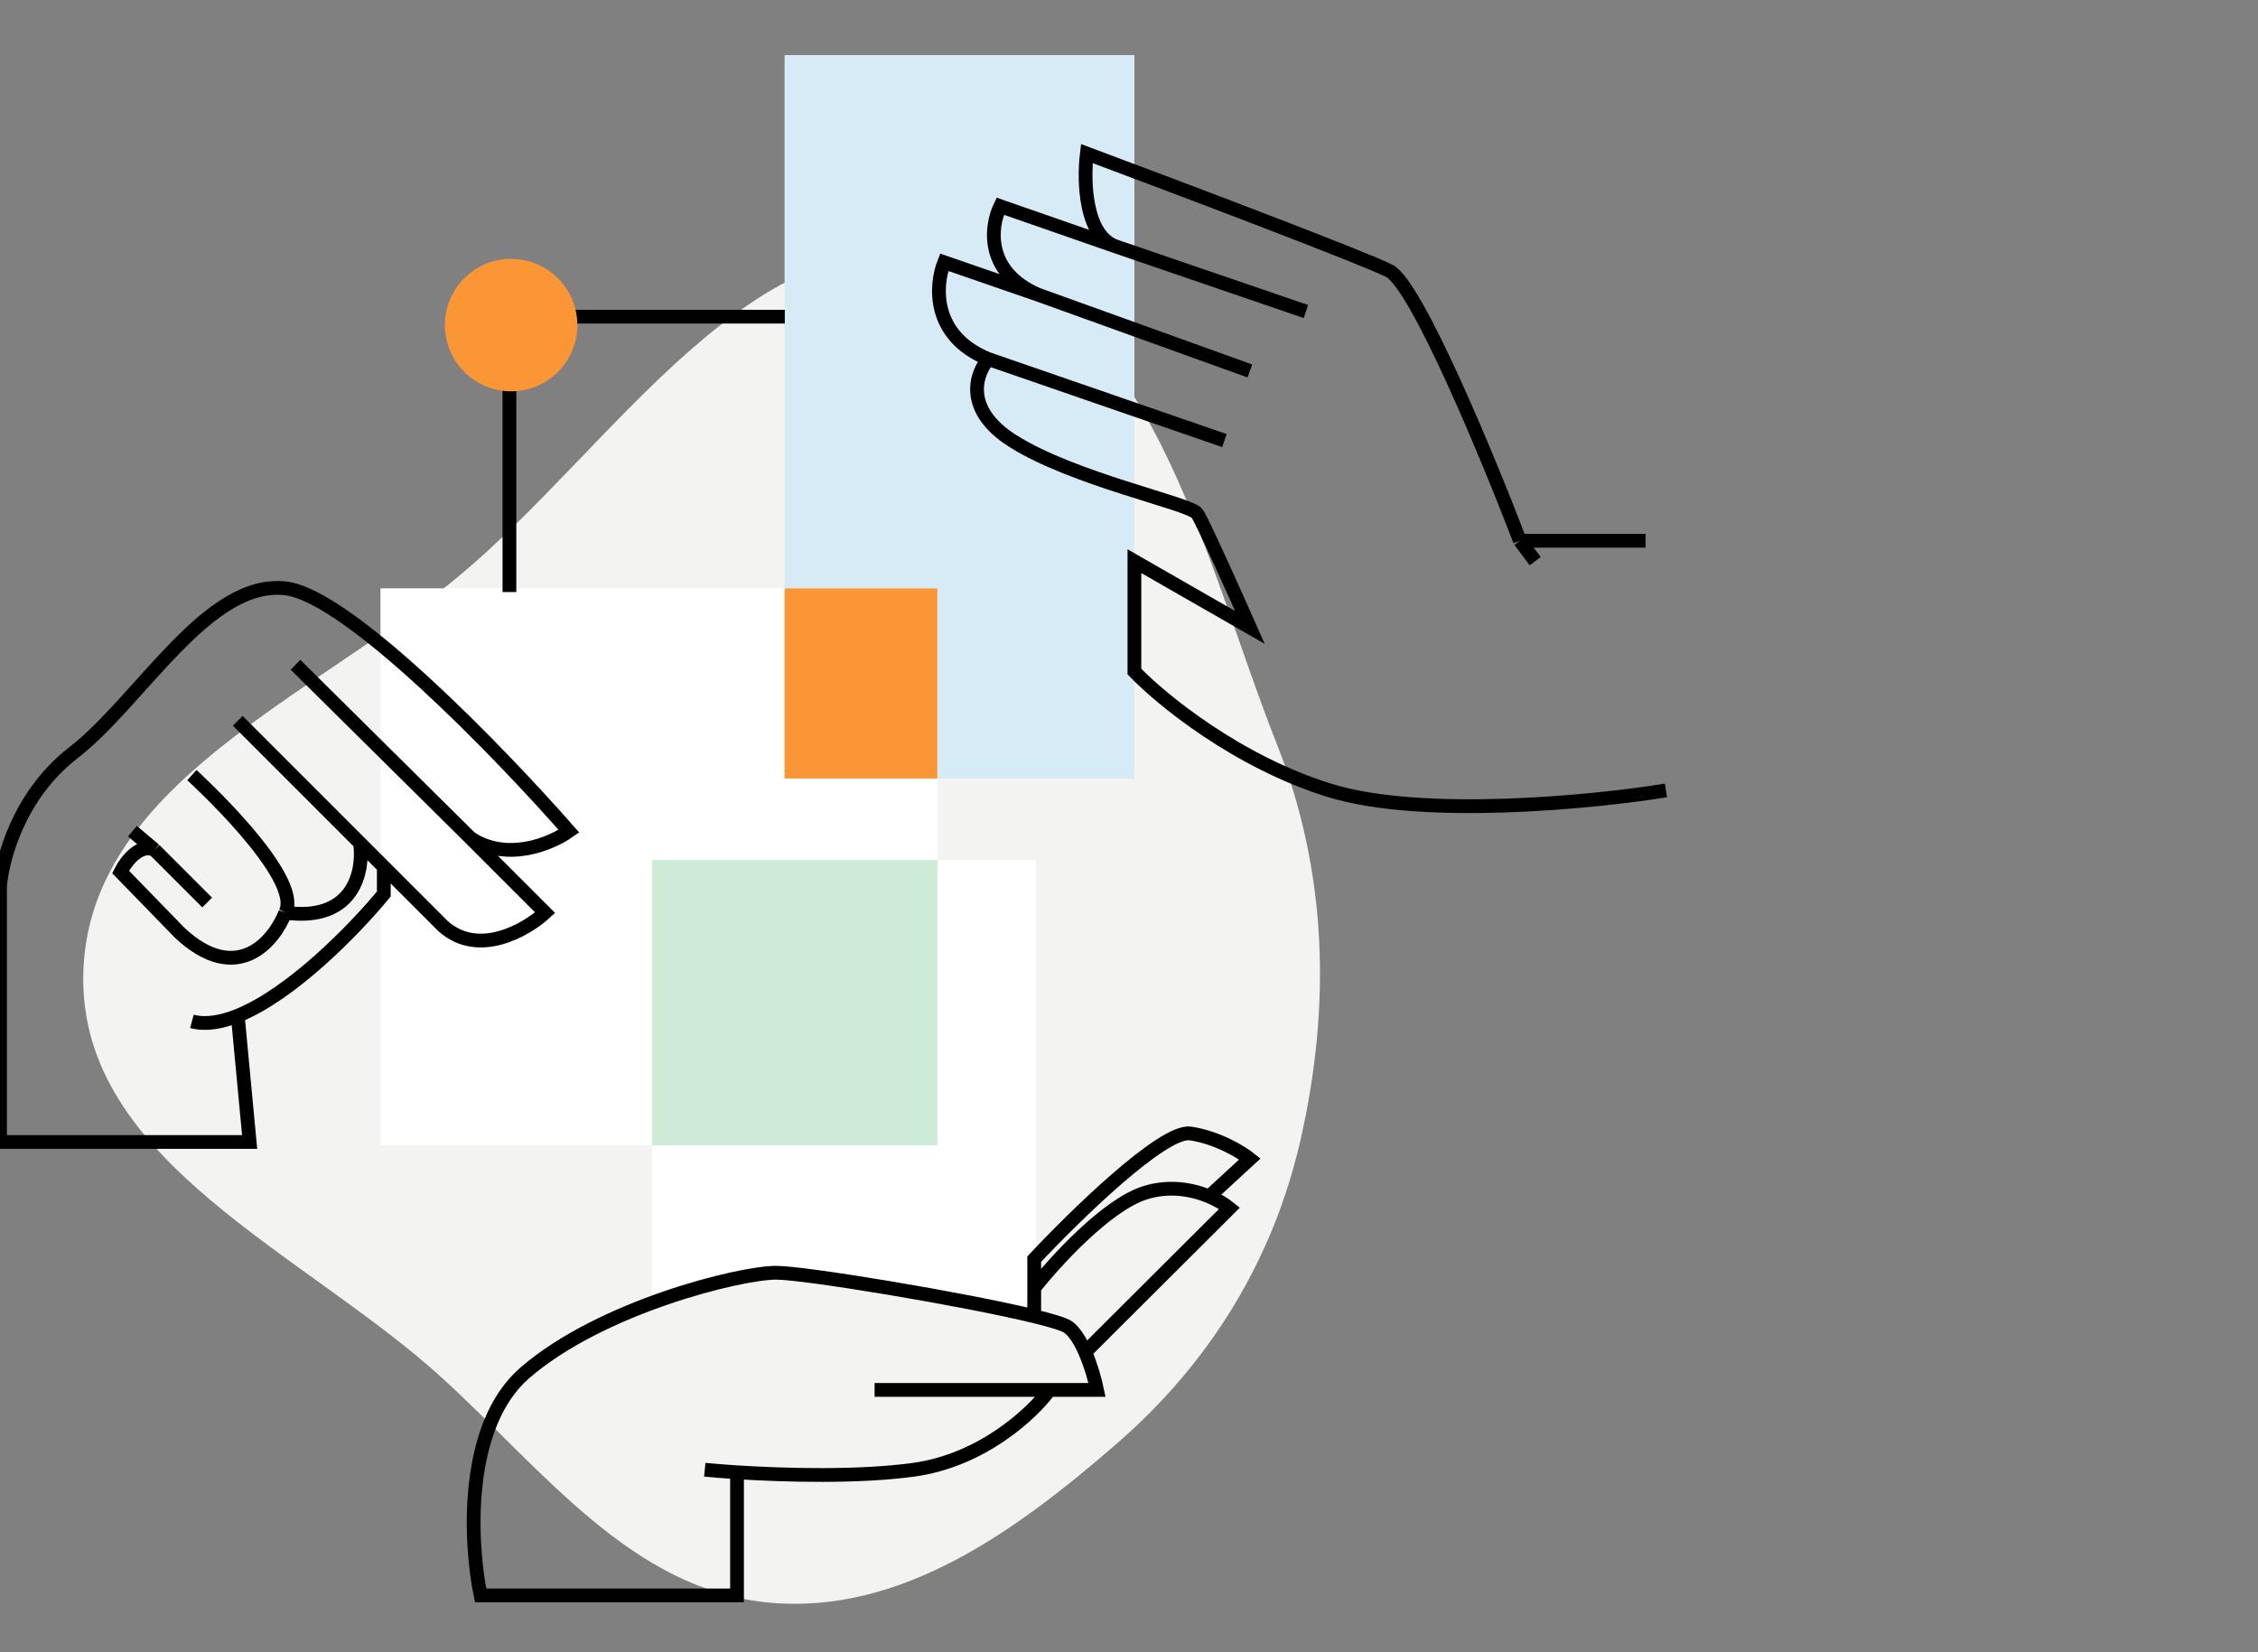 <?xml version="1.0" encoding="UTF-8"?> <svg xmlns="http://www.w3.org/2000/svg" width="164" height="120" viewBox="0 0 164 120" fill="none"><rect x="0" y="0" width="164" height="120" fill="#808080" stroke="none"/> <g clip-path="url(#clip0_627_4114)"> <path fill-rule="evenodd" clip-rule="evenodd" d="M92.755 54.087C96.42 63.365 96.67 73.097 94.451 82.818C92.472 91.49 87.892 98.95 81.183 104.785C73.897 111.123 65.466 117.298 55.848 116.394C45.965 115.464 39.544 106.885 32.22 100.179C22.164 90.973 5.801 84.428 6.049 70.801C6.301 57.029 22.689 50.666 33.284 41.877C44.677 32.426 54.551 15.555 69.058 18.534C83.555 21.51 87.316 40.318 92.755 54.087Z" fill="#F3F3F1"></path> <rect x="56.984" y="4" width="25.409" height="52.544" fill="#D7EBF6"></rect> <rect x="27.633" y="42.73" width="40.457" height="40.457" fill="white"></rect> <path fill-rule="evenodd" clip-rule="evenodd" d="M68.082 56.544H56.98V42.73H68.082V56.544Z" fill="#FB9637"></path> <path d="M47.367 62.465H75.243V95C75.243 95 63.5 92.5 56 92C53.5 91.833 47.367 94 47.367 94V62.465Z" fill="white"></path> <path fill-rule="evenodd" clip-rule="evenodd" d="M68.085 62.465V83.187H47.363V62.465H68.085Z" fill="#CDEBD6"></path> <path d="M37 43C37 42.632 37 29.513 37 23H57" stroke="black"></path> <path d="M119.519 39.276H110.392M110.392 39.276L111.502 40.756M110.392 39.276C108.048 33.15 102.868 20.651 100.894 19.665C98.921 18.678 85.435 13.58 78.939 11.154C78.692 13.127 78.791 17.247 81.159 17.938M81.159 17.938L94.851 22.625M81.159 17.938L72.649 14.977C71.95 16.416 71.514 19.714 75.362 21.391M75.362 21.391L90.781 26.942M75.362 21.391L68.579 19.048C67.921 20.692 67.641 24.401 71.786 26.078M71.786 26.078L88.93 31.999M71.786 26.078C70.881 27.106 69.96 29.729 73.513 31.999C77.953 34.836 86.464 36.563 86.957 37.303C87.352 37.895 89.671 43.059 90.781 45.567L82.393 40.756V48.774C84.326 50.788 89.868 55.336 96.578 57.408C103.288 59.48 115.655 58.271 121 57.408M63.522 100.948H76.226M76.226 100.948H79.68C79.542 100.282 79.243 99.184 78.817 98.206M76.226 100.948C75.034 102.592 71.391 106.054 66.359 106.745C62.375 107.292 57.047 107.153 53.531 106.929M51.188 106.745C51.805 106.805 52.605 106.87 53.531 106.929M53.531 106.929V115.872H34.906C34.125 112.09 33.672 103.563 38.113 99.715C43.663 94.904 53.778 92.437 56.368 92.437C58.442 92.437 69.924 94.335 75.116 95.598M78.817 98.206C78.479 97.432 78.062 96.733 77.583 96.384C77.313 96.187 76.409 95.912 75.116 95.598M78.817 98.206L89.301 87.75C88.984 87.491 88.472 87.168 87.821 86.896M75.116 93.547C76.637 91.615 80.371 87.528 83.133 86.64C84.929 86.063 86.613 86.392 87.821 86.896M75.116 93.547V95.598M75.116 93.547V91.45C78.076 88.285 84.49 82.027 86.464 82.323C88.437 82.619 90.164 83.68 90.781 84.173L87.821 86.896M34.166 60.861C36.83 62.637 40.045 61.272 41.32 60.368C36.345 54.694 25.261 43.223 20.722 42.73C15.048 42.113 10.238 50.87 5.304 54.694C1.357 57.753 0.123 62.465 0 64.438V82.94H18.131L17.268 73.769M34.166 60.861L21.462 48.28M34.166 60.861L39.593 66.288C38.195 67.563 34.758 69.545 32.193 67.275L27.876 62.958M17.268 52.35L26.149 61.231M27.876 62.958V64.932C25.651 67.626 21.128 72.218 17.268 73.769M27.876 62.958L26.149 61.231M13.938 74.182C14.924 74.441 16.064 74.253 17.268 73.769M26.149 61.231C26.437 63.205 25.754 66.979 20.722 66.288M20.722 66.288C22.103 63.723 13.938 56.297 13.938 56.297M20.722 66.288C19.899 68.385 17.219 71.617 13.074 67.769L8.757 63.328C9.127 62.588 10.139 61.231 11.224 61.725M11.224 61.725L9.621 60.368M11.224 61.725L15.048 65.548" stroke="black"></path> <circle cx="37.123" cy="23.611" r="4.81" fill="#FB9637"></circle> </g> <defs> <clipPath id="clip0_627_4114"> <rect width="163.333" height="120" fill="white"></rect> </clipPath> </defs> </svg> 